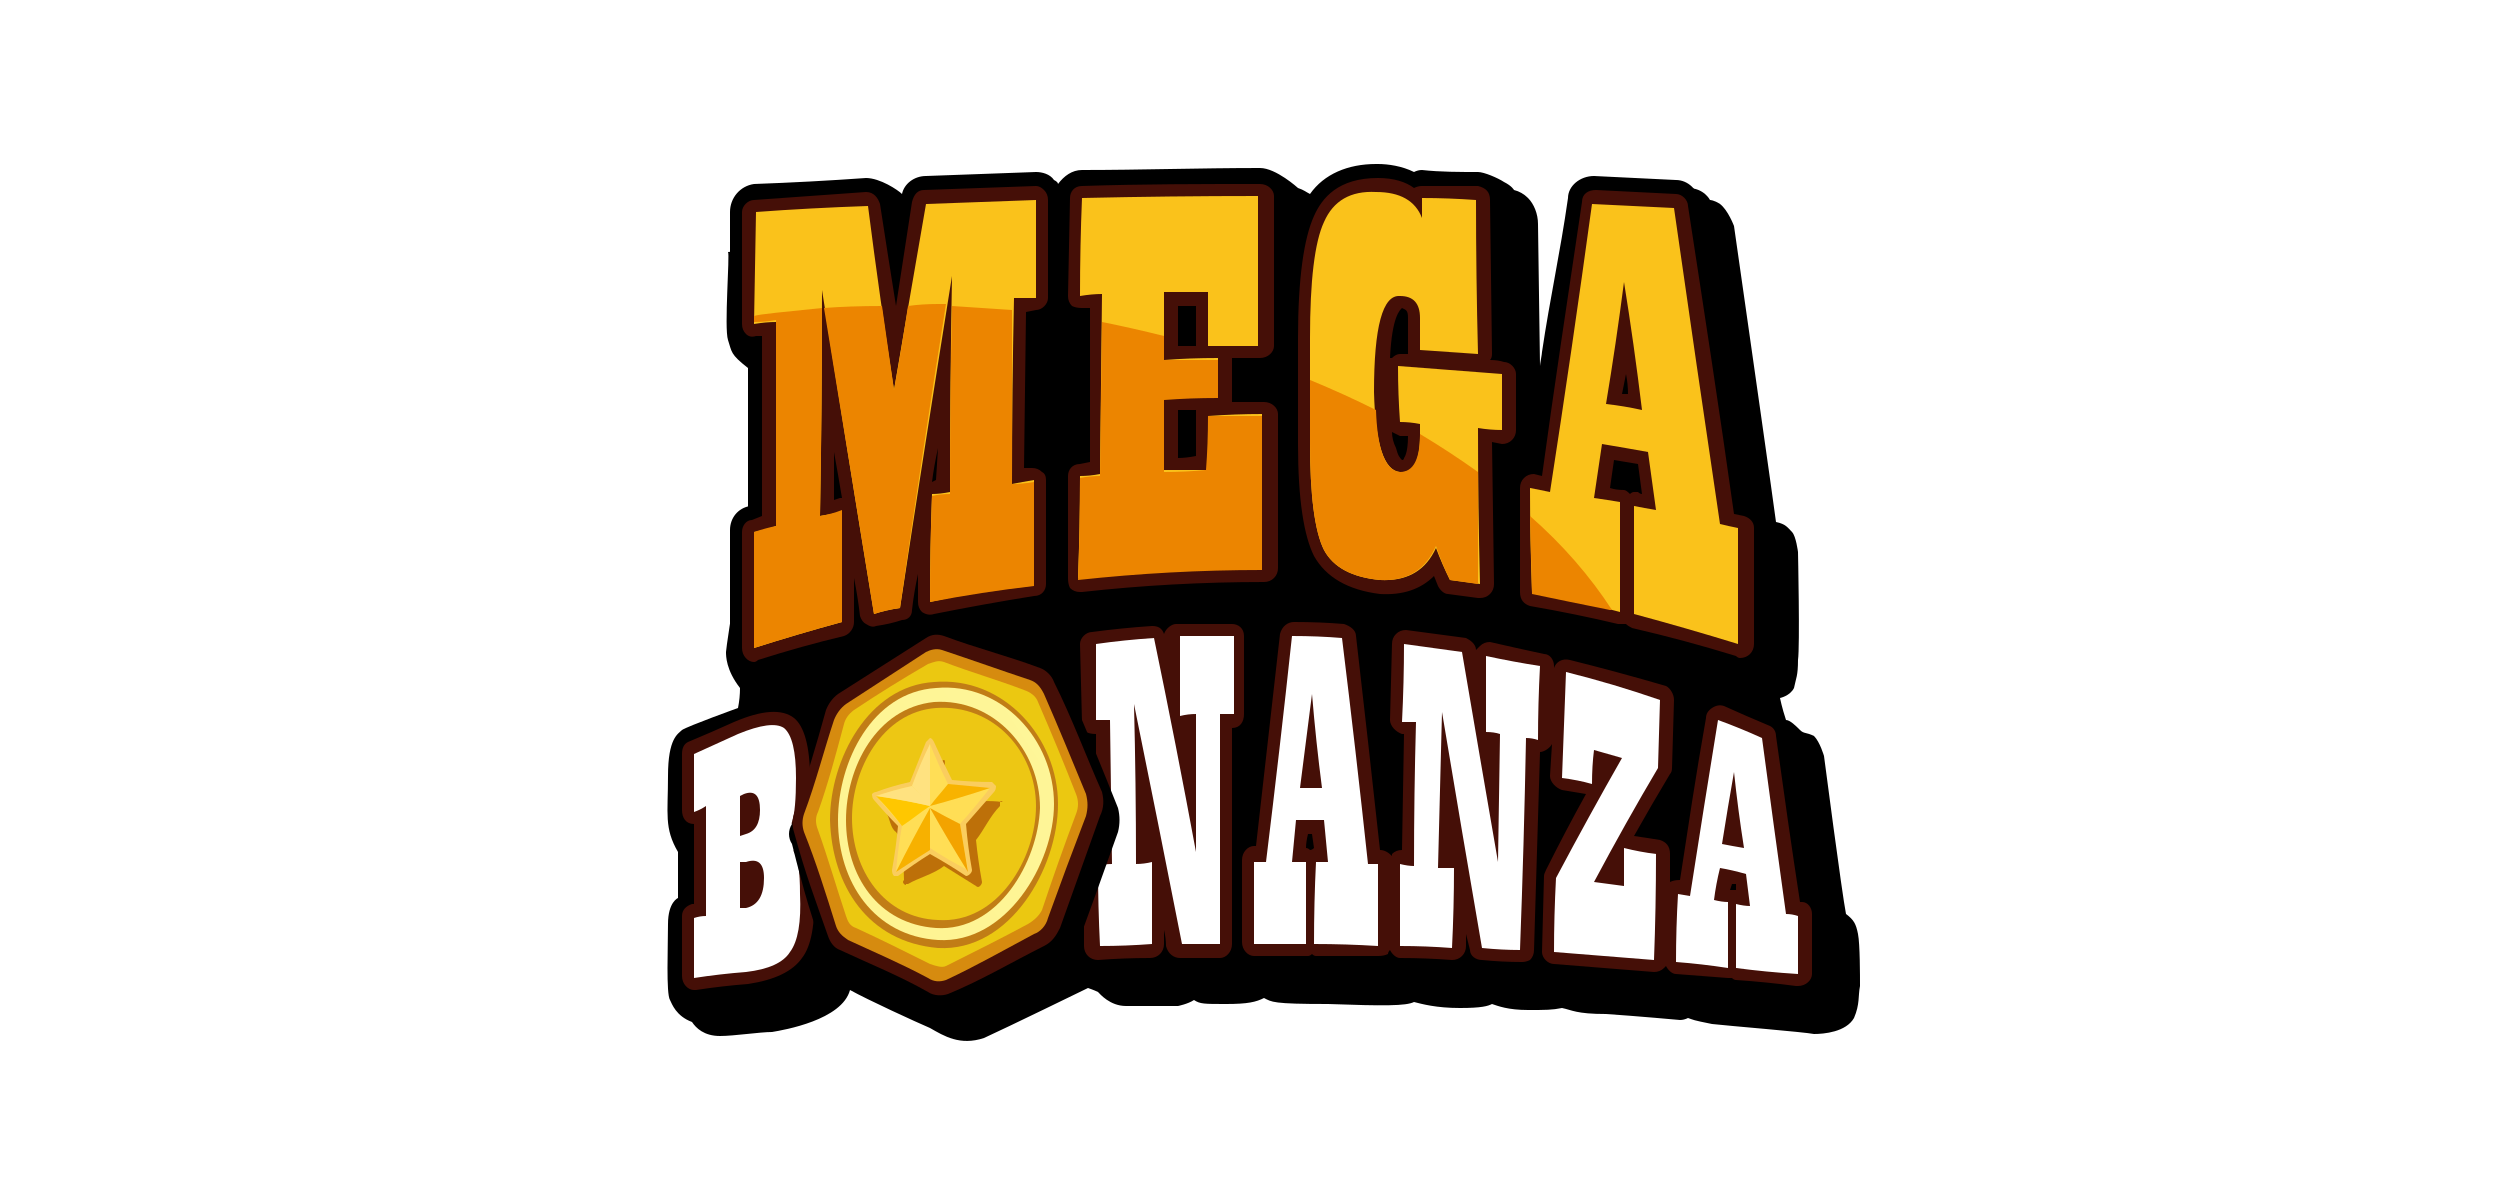 <svg version="1.2" xmlns="http://www.w3.org/2000/svg" viewBox="0 0 125 60" width="125" height="60">
	<title>mega-bonanza-corners</title>
	<defs>
		<linearGradient id="g1" x2="1" gradientUnits="userSpaceOnUse" gradientTransform="matrix(-588.257,1350.62,-1183.914,-515.649,973.987,136.56)">
			<stop offset="0" stop-color="#d68a0f"/>
			<stop offset=".53" stop-color="#d78d0f"/>
			<stop offset="1" stop-color="#e9c111"/>
		</linearGradient>
		<linearGradient id="g2" x2="1" gradientUnits="userSpaceOnUse" gradientTransform="matrix(550.907,1198.653,-1125.54,517.304,467.213,157.217)">
			<stop offset="0" stop-color="#ebc811"/>
			<stop offset=".53" stop-color="#e1ab10"/>
			<stop offset="1" stop-color="#d4860e"/>
		</linearGradient>
		<linearGradient id="g3" x2="1" gradientUnits="userSpaceOnUse" gradientTransform="matrix(633.358,979.531,-944.511,610.714,353.599,162.249)">
			<stop offset="0" stop-color="#c17d16"/>
			<stop offset=".51" stop-color="#b56810"/>
			<stop offset="1" stop-color="#9e3f06"/>
		</linearGradient>
		<linearGradient id="g4" x2="1" gradientUnits="userSpaceOnUse" gradientTransform="matrix(-747.415,597.722,-600.922,-751.417,901.989,303.623)">
			<stop offset="0" stop-color="#d5890e"/>
			<stop offset=".23" stop-color="#f1d737"/>
			<stop offset=".34" stop-color="#f7e665"/>
			<stop offset=".45" stop-color="#fdf28d"/>
			<stop offset=".51" stop-color="#fff79c"/>
			<stop offset=".59" stop-color="#faeb78"/>
			<stop offset=".69" stop-color="#f4de4e"/>
			<stop offset=".77" stop-color="#f0d534"/>
			<stop offset=".82" stop-color="#efd22b"/>
			<stop offset="1" stop-color="#d4890e"/>
		</linearGradient>
		<linearGradient id="g5" x2="1" gradientUnits="userSpaceOnUse" gradientTransform="matrix(620.018,669.34,-682.061,631.802,259.374,211.759)">
			<stop offset="0" stop-color="#c17d16"/>
			<stop offset=".51" stop-color="#b56810"/>
			<stop offset="1" stop-color="#9e3f06"/>
		</linearGradient>
		<linearGradient id="g6" x2="1" gradientUnits="userSpaceOnUse" gradientTransform="matrix(554.562,709.64,-703.476,549.745,269.266,170.971)">
			<stop offset="0" stop-color="#edc714"/>
			<stop offset=".476" stop-color="#e7ac19"/>
			<stop offset="1" stop-color="#e3981d"/>
		</linearGradient>
		<filter x="-50%" y="-50%" width="200%" height="200%" id="f1"> <feGaussianBlur stdDeviation="5"/> </filter>
		<linearGradient id="g7" x2="1" gradientUnits="userSpaceOnUse" gradientTransform="matrix(578.585,0,0,632.835,43.76,353.651)">
			<stop offset="0" stop-color="#ffde56"/>
			<stop offset="1" stop-color="#ffc800"/>
		</linearGradient>
	</defs>
	<style>
		.s0 { fill: #000000 } 
		.s1 { fill: #450f07 } 
		.s2 { fill: #fac21b } 
		.s3 { fill: #ec8500 } 
		.s4 { fill: #ffffff } 
		.s5 { fill: url(#g1) } 
		.s6 { fill: url(#g2) } 
		.s7 { fill: url(#g3) } 
		.s8 { fill: url(#g4) } 
		.s9 { fill: url(#g5) } 
		.s10 { fill: url(#g6) } 
		.s11 { filter: url(#f1);fill: #bd7009 } 
		.s12 { fill: #facd5e } 
		.s13 { fill: url(#g7) } 
		.s14 { fill: #f8b300 } 
		.s15 { fill: #ffc700 } 
		.s16 { fill: #ffe280 } 
		.s17 { fill: #f7b100 } 
		.s18 { fill: #f3a300 } 
	</style>
	<path class="s0" d="m36.4 12.6c0.1 0.1-0.2 3.8 0 4.4 0.2 0.6 0.1 0.7 1 1.4v7c0 0.1-1.1 6.9-1.1 7.2 0 0.2 0 0.9 0.7 1.8q0 0.5-0.1 1c0 0-2.5 0.9-2.8 1.1-0.2 0.2-0.7 0.4-0.7 2.3 0 1.9-0.2 2.6 0.5 3.8v2.3c0 0-0.5 0.2-0.5 1.3 0 1.1-0.1 3.5 0.1 3.8 0.1 0.2 0.3 0.8 1.1 1.1 0.2 0.3 0.6 0.7 1.4 0.7 0.7 0 2-0.2 2.6-0.2 0.6-0.1 3.5-0.6 3.9-2.1 0.9 0.5 3.3 1.6 4 1.9 0.7 0.4 1.5 0.9 2.7 0.5 1.1-0.5 5.2-2.5 5.2-2.5 0 0 0.3 0.1 0.5 0.2 0.1 0.1 0.6 0.7 1.4 0.7 0.9 0 2.6 0 2.6 0 0 0 0.5-0.1 0.8-0.3 0.3 0.2 0.5 0.2 1.6 0.2 1.1 0 1.5-0.1 1.9-0.3 0.4 0.2 0.4 0.3 3.2 0.3 2.8 0.1 3.9 0.1 4.3-0.1 0.4 0.1 1.1 0.3 2.3 0.3 1.1 0 1.4-0.1 1.6-0.2 0.3 0.1 0.8 0.3 1.8 0.3 0.9 0 1.2 0 1.7-0.1 0.5 0.1 0.7 0.3 2.2 0.3 1.5 0.1 3.7 0.3 3.7 0.3q0.2 0 0.4-0.1c0.3 0.1 0.2 0.1 1.2 0.3 0.9 0.1 4.6 0.4 5.1 0.5 0.5 0 1.6-0.1 2-0.8 0.3-0.7 0.2-1.1 0.3-1.6 0-0.5 0-2.1-0.1-2.6-0.1-0.5-0.2-0.7-0.6-1-0.2-1-1.1-7.9-1.1-7.9 0 0-0.2-0.7-0.5-1-0.4-0.2-0.5-0.1-0.7-0.3-0.2-0.2-0.5-0.5-0.7-0.5-0.2-0.6-0.3-1.1-0.3-1.1 0 0 0.5-0.1 0.7-0.5 0.1-0.5 0.2-0.6 0.2-1.4 0.1-0.7 0-5.4 0-5.4 0 0-0.1-0.8-0.3-1-0.2-0.2-0.3-0.4-0.8-0.5-0.1-0.8-1.4-9.9-1.4-9.9l-0.7-4.9c0 0-0.3-0.8-0.7-1.1-0.3-0.2-0.5-0.2-0.5-0.2 0 0-0.3-0.6-1.1-0.6-0.2 0-2.7 0.8-6 1.9-0.4 0.1-1 7-1.4 7.1-0.4 0.2-0.6-6.5-1-6.4-6.9 2.3-15.7 5.3-15.7 5.3l-20.2-5z"/>
	<path class="s0" d="m45.1 9.7c0.1-0.5 0.6-0.9 1.2-0.9q2.7-0.1 5.5-0.2c0.3 0 0.7 0.1 0.9 0.4q0.2 0.1 0.2 0.2c0.3-0.4 0.7-0.7 1.2-0.7 2.9 0 5.9-0.1 8.9-0.1 0.8 0 1.9 1 1.9 1 0.3 0.1 0.4 0.2 0.6 0.3 0.7-1 1.9-1.5 3.3-1.5h0.1c0.5 0 1.2 0.1 1.8 0.4q0.2-0.1 0.4-0.1c0.9 0.1 1.9 0.1 2.8 0.1 0.3 0 1 0.3 1.3 0.5 0.4 0.2 0.5 0.4 0.5 0.4q0.4 0.1 0.7 0.4c0.3 0.3 0.5 0.8 0.5 1.3l0.1 7.1c0-0.1 0.1-0.6 0.1-0.7 0.4-2.7 0.9-4.9 1.3-7.7 0-0.6 0.6-1.1 1.3-1.1q2 0.1 4.1 0.2c0.6 0 1.1 0.5 1.2 1.1 0.8 5.1 1.5 10.1 2.2 15 0.6 0.2 1 0.7 1 1.3v5.8c0 0.4-0.2 0.8-0.5 1-0.3 0.3-0.8 0.4-1.2 0.2q-2.5-0.8-5.1-1.4-0.2-0.1-0.3-0.2-0.2 0-0.4 0-2.1-0.5-4.3-0.9c-0.7-0.1-1.1-0.7-1.1-1.3v-0.3c-0.1 0.4-0.2 0.7-0.5 0.9-0.3 0.2-0.7 0.3-1 0.3q-0.7-0.1-1.5-0.2c-0.3-0.1-0.7-0.3-0.9-0.6q-1 0.6-2.5 0.5-2.8-0.2-3.8-2.2-0.4-0.7-0.6-2v2.4c0 0.3-0.2 0.6-0.4 0.9-0.2 0.2-0.6 0.4-0.9 0.4q-4.6-0.1-9.1 0.4c-0.4 0.1-0.7 0-1-0.3q-0.1-0.1-0.2-0.2c-0.2 0.4-0.6 0.7-1 0.8q-2.6 0.4-5.1 0.9-0.4 0.1-0.8-0.1-0.3 0.3-0.7 0.4-0.6 0.2-1.2 0.3-0.5 0.1-0.9-0.1-0.3 0.4-0.7 0.5-2.2 0.6-4.3 1.3c-0.4 0.1-0.8 0.1-1.2-0.2-0.3-0.2-0.5-0.6-0.5-1v-5.9c0-0.6 0.4-1.1 1-1.2v-0.1-7.8c-0.6-0.1-1-0.6-1-1.3v-5.5c0-0.7 0.5-1.3 1.2-1.4q2.8-0.1 5.6-0.3c0.7 0 1.6 0.6 1.8 0.8z"/>
	<path class="s1" d="m37.7 33.1c-0.3 0-0.6-0.3-0.6-0.7v-5.8c0-0.3 0.2-0.6 0.5-0.6l0.5-0.2v-9h-0.3q-0.3 0.1-0.5-0.1-0.2-0.2-0.2-0.5v-5.6c0-0.3 0.3-0.6 0.6-0.6q2.8-0.2 5.6-0.4c0.4 0 0.6 0.3 0.7 0.6q0.4 2.6 0.8 5.1 0.4-2.6 0.8-5.2c0.1-0.4 0.3-0.6 0.6-0.6q2.8-0.1 5.6-0.2 0.2 0 0.4 0.2 0.2 0.2 0.2 0.5v4.9c0 0.3-0.3 0.6-0.6 0.6l-0.5 0.1-0.1 7.8h0.4q0.3 0 0.5 0.2 0.2 0.1 0.2 0.4v5.2c0 0.3-0.2 0.6-0.6 0.6q-2.5 0.4-5 0.9-0.3 0.1-0.6-0.1-0.2-0.2-0.2-0.5v-1.4q-0.2 0.9-0.3 1.8c0 0.3-0.2 0.5-0.5 0.5q-0.6 0.2-1.3 0.3-0.2 0.1-0.5-0.1-0.2-0.1-0.3-0.4-0.1-0.9-0.3-1.9v2.2c0 0.3-0.2 0.6-0.5 0.7q-2.1 0.5-4.3 1.2-0.1 0.1-0.2 0.1zm0.7-6v4.4q1.5-0.5 3-0.9v-4.2h-0.2q-0.3 0.1-0.6-0.1-0.2-0.2-0.2-0.5v-11.3c0-0.4 0.3-0.6 0.6-0.7 0.4 0 0.7 0.3 0.7 0.6 0.9 5.5 1.7 10.6 2.5 15.5h0.2c0.8-5.2 1.6-10.5 2.5-16.2 0.1-0.3 0.4-0.6 0.7-0.6 0.4 0.1 0.6 0.4 0.6 0.7v10.8c0 0.3-0.3 0.6-0.6 0.6q-0.2 0.1-0.4 0.1v4q1.9-0.4 3.8-0.7v-3.8h-0.3q-0.3 0-0.6-0.1-0.2-0.2-0.2-0.5l0.1-9.3c0-0.3 0.3-0.6 0.6-0.6h0.5v-3.7q-2.1 0.1-4.3 0.2c-0.5 3-1 6-1.4 8.8-0.1 0.3-0.3 0.5-0.7 0.5-0.3 0-0.6-0.2-0.6-0.5-0.4-2.8-0.9-5.7-1.3-8.6q-2.2 0.1-4.4 0.2v4.2h0.3q0.3 0 0.5 0.2 0.2 0.2 0.2 0.5v10.2c0 0.3-0.2 0.6-0.5 0.7q-0.2 0-0.5 0.1zm3.3-4.5v2.4l0.3-0.1q0 0 0.1 0-0.2-1.2-0.4-2.3zm5.2-0.2q-0.2 0.9-0.3 1.7l0.2-0.1zm40.1 10.5q-0.1 0-0.2-0.1-2.6-0.8-5.2-1.4-0.2-0.1-0.3-0.2-0.2 0-0.4 0-2.1-0.5-4.4-0.9c-0.3-0.1-0.5-0.3-0.5-0.7v-5.2q0-0.3 0.2-0.5 0.2-0.2 0.5-0.2l0.4 0.1c0.6-4.4 1.3-9 2-13.7 0-0.4 0.3-0.6 0.7-0.6q2 0.1 4 0.2c0.3 0 0.6 0.3 0.6 0.6 0.8 5.2 1.6 10.4 2.3 15.4l0.5 0.1c0.3 0.1 0.5 0.3 0.5 0.6v5.8c0 0.4-0.3 0.7-0.7 0.7zm-4.6-2.7q2 0.5 4 1.1l-0.1-4.4-0.4-0.1c-0.2 0-0.4-0.3-0.5-0.5-0.7-5-1.4-10.1-2.2-15.3q-1.4-0.1-2.9-0.1c-0.7 4.7-1.4 9.3-2 13.7q-0.1 0.3-0.3 0.5-0.2 0.1-0.5 0.1l-0.2-0.1v4q1.6 0.3 3.1 0.6v-4q-0.3-0.1-0.7-0.2c-0.3 0-0.6-0.3-0.5-0.7q0.1-1.3 0.3-2.7 0-0.2 0.3-0.4 0.2-0.2 0.5-0.1 1.2 0.2 2.3 0.4c0.3 0 0.6 0.2 0.6 0.5q0.2 1.5 0.3 2.9c0.1 0.2 0 0.4-0.2 0.6-0.1 0.1-0.3 0.2-0.5 0.1l-0.4-0.1zm-0.7-5.6q0.1 0 0.2 0 0.1 0.1 0.2 0.1-0.1-0.7-0.2-1.5-0.6-0.1-1.2-0.2-0.1 0.7-0.2 1.4 0.3 0.1 0.7 0.1 0.1 0 0.3 0.2 0.1-0.1 0.2-0.1zm-7.7 5.3q0 0-0.1 0-0.7-0.1-1.5-0.2c-0.2 0-0.4-0.2-0.5-0.4l-0.2-0.5q-1 1-2.7 0.9-2.4-0.3-3.3-1.9c-0.5-1-0.8-2.8-0.8-5.6v-5.3c0-3 0.3-5 0.8-6.1 0.4-0.9 1.2-1.9 3.2-1.9 0.8 0 1.4 0.2 1.8 0.5q0.2-0.1 0.4-0.1 1.4 0 2.8 0c0.4 0.1 0.6 0.3 0.6 0.7l0.1 7.7q0 0.2-0.1 0.3 0.4 0 0.7 0.1c0.3 0 0.6 0.3 0.6 0.6v2.8q0 0.3-0.2 0.5-0.2 0.2-0.5 0.2l-0.5-0.1 0.1 7.1q0 0.3-0.2 0.5-0.2 0.2-0.5 0.2zm-1-1.5l0.4 0.1-0.1-7.1q0-0.3 0.2-0.5 0.2-0.2 0.5-0.1h0.5v-1.5q-1.9-0.1-3.8-0.2v1.4h0.4c0.3 0 0.6 0.3 0.6 0.7v0.6c0 1-0.2 1.7-0.6 2.1-0.3 0.3-0.7 0.4-1.1 0.4-0.5-0.1-1.1-0.4-1.5-1.5q-0.3-1.1-0.3-3.2c-0.1-3.6 0.5-4.6 0.9-5.1 0.3-0.2 0.6-0.4 1-0.4 1 0.1 1.6 0.7 1.6 1.8q0 0 0 0.1v0.9q0.8 0 1.6 0.1l-0.1-6.4q-0.7 0-1.4 0v0.3c0 0.3-0.2 0.6-0.5 0.6-0.4 0.1-0.7-0.1-0.8-0.4-0.1-0.3-0.5-0.8-1.6-0.9-1 0-1.7 0.4-2 1.2-0.3 0.6-0.7 2.1-0.7 5.5v5.3c0 3.1 0.4 4.5 0.7 5q0.5 1 2.2 1.1c1.1 0.1 1.7-0.2 2.1-1l0.1-0.2c0.1-0.2 0.4-0.4 0.6-0.4 0.3 0 0.5 0.2 0.6 0.5q0.3 0.6 0.5 1.2zm-3.4-6.8q0 0.4 0.2 0.8c0.1 0.4 0.2 0.5 0.3 0.6q0.1 0 0.1-0.1c0 0 0.2-0.2 0.2-1.1h-0.4q-0.2-0.1-0.4-0.2zm0.5-6.2c-0.1 0.1-0.5 0.4-0.6 2.5q0 0 0.1 0 0.2-0.2 0.4-0.2 0.2 0 0.4 0 0-0.1 0-0.2v-1.6c0-0.4-0.1-0.4-0.3-0.5zm-16.1 14.2q-0.3 0-0.5-0.2-0.1-0.2-0.1-0.5v-5.1c0-0.3 0.2-0.6 0.6-0.6l0.5-0.1v-7.7h-0.4q-0.3 0-0.5-0.1-0.2-0.2-0.2-0.5l0.1-4.9c0-0.3 0.2-0.6 0.6-0.6 3-0.1 5.9-0.1 8.9-0.1 0.4 0 0.7 0.3 0.7 0.6v7.5c0 0.3-0.3 0.6-0.7 0.6q-0.7 0-1.4 0v1.9q0 0.2 0 0.3 0.8 0 1.6 0c0.4 0 0.7 0.3 0.7 0.6v7.7q0 0.3-0.2 0.5-0.2 0.2-0.5 0.2-4.6 0-9.1 0.5-0.1 0-0.1 0zm0.7-5.2v3.8q3.9-0.4 7.9-0.4v-6.4q-0.8 0-1.5 0v2.1c0 0.3-0.3 0.6-0.7 0.6q-1 0.1-2.1 0.1-0.3 0-0.5-0.2-0.2-0.2-0.2-0.4v-3.7c0-0.3 0.3-0.6 0.6-0.6q1.1-0.1 2.1-0.1v-0.6q-1 0-2 0.1-0.3 0-0.5-0.2-0.2-0.2-0.2-0.5v-3.4c0-0.3 0.3-0.6 0.6-0.6q1.1 0 2.2 0 0.3 0 0.5 0.1 0.2 0.2 0.2 0.5v2q0.6 0 1.2 0v-6.1q-3.7 0-7.5 0.1v3.5h0.3q0.3 0 0.5 0.2 0.2 0.2 0.2 0.4v9c0 0.4-0.3 0.7-0.6 0.7q-0.3 0-0.5 0zm4.2-3.9v2.4q0.4 0 0.9-0.1v-2q0-0.2 0-0.3-0.4 0-0.9 0zm0-5.2v2q0.4 0 0.9 0 0 0 0 0v-2q-0.5 0-0.9 0zm23.3 5.8q-0.1 0-0.1 0-0.9-0.1-1.8-0.2-0.3-0.1-0.4-0.3-0.2-0.2-0.1-0.5 0.4-3 0.8-6.1c0.1-0.3 0.3-0.6 0.7-0.6 0.3 0 0.6 0.3 0.6 0.6q0.5 3.2 0.9 6.4 0.1 0.3-0.1 0.5-0.2 0.2-0.5 0.2zm-1.1-1.4h0.3q0-0.5-0.1-1-0.1 0.5-0.2 1z"/>
	<path class="s2" d="m46.3 10.2q-0.8 4.6-1.6 9.3-0.7-4.5-1.3-9.2-2.9 0.1-5.6 0.3l-0.1 5.6q0.6-0.1 1.1-0.1 0 5.1 0 10.2-0.5 0.2-1.1 0.3 0 2.9 0 5.8 2.2-0.7 4.4-1.3 0-2.8 0-5.5-0.5 0.1-1.1 0.2 0.1-5.7 0.1-11.3 1.3 8.3 2.6 16.2 0.6-0.2 1.3-0.3 1.3-8.5 2.6-16.6-0.1 5.4-0.1 10.8-0.5 0.1-0.9 0.1-0.1 2.7-0.1 5.4 2.6-0.6 5.2-0.9v-5.2q-0.6 0.1-1.1 0.2 0-4.6 0.1-9.3 0.5 0 1.1 0v-4.9q-2.8 0.1-5.5 0.2zm16.6-0.4v7.5q-1.3 0-2.5 0 0-1.4 0-2.7-1.1 0-2.2 0v3.4q1.3-0.1 2.7-0.1 0 1 0 1.9-1.4 0-2.7 0.1 0 1.8 0 3.6 1.1 0 2.2 0 0-1.4 0-2.7 1.4-0.1 2.7-0.1 0 3.9 0 7.7-4.6 0-9.2 0.5 0.1-2.6 0.1-5.1 0.5 0 1-0.1l0.1-9q-0.5 0-1.1 0.1 0-2.5 0.1-4.9 4.4-0.1 8.8-0.1zm10.9 0.2q0 3.8 0.1 7.7-1.5-0.1-2.9-0.2 0-0.8 0-1.6 0-1.1-1-1.1-1.3-0.1-1.3 4.8 0.1 3.9 1.3 4 1 0.1 1-1.8v-0.6q-0.5-0.1-1-0.1-0.1-1.4-0.1-2.8 2.6 0.2 5.2 0.4 0 1.4 0 2.8-0.6 0-1.2-0.1 0 3.9 0.1 7.8-0.8-0.1-1.5-0.2-0.4-0.8-0.7-1.6l-0.1 0.2q-0.8 1.5-2.7 1.4-2.1-0.2-2.8-1.5-0.7-1.4-0.7-5.4 0-0.6 0-1.2v-4q0-4.3 0.7-5.8 0.7-1.6 2.6-1.5 1.8 0 2.3 1.3v-1q1.3 0 2.7 0.1zm13.1 16.4q-0.5-0.1-0.9-0.2-1.2-8.1-2.3-15.8-2-0.1-4.1-0.2-1 7.3-2.1 14.4-0.5-0.1-1-0.2 0 2.6 0.1 5.2 2.2 0.4 4.4 1v-5.5q-0.6-0.1-1.3-0.2 0.2-1.3 0.4-2.7 1.2 0.2 2.3 0.4 0.2 1.5 0.4 2.9-0.6-0.1-1.1-0.2v5.4q2.6 0.7 5.2 1.5 0-2.9 0-5.8zm-6.6-6.2q0.5-3 0.9-6.1 0.5 3.1 0.9 6.4-0.9-0.2-1.8-0.3z"/>
	<path class="s3" d="m42.1 31.1q-2.2 0.6-4.4 1.3 0-2.9 0-5.8 0.6-0.2 1.1-0.3 0-5.1 0-10.3-0.5 0.1-1.1 0.1v-0.3c0.3-0.1 1.5-0.2 3.4-0.4q0 5.2-0.1 10.4 0.6-0.1 1.1-0.3 0 2.8 0 5.6zm1.6-0.4q0.6-0.2 1.3-0.3 1.1-7.7 2.3-15.2-0.2 0-0.4 0-0.8 0-1.5 0.1-0.3 2-0.7 4.2-0.3-2.1-0.6-4.2-1.6 0-2.9 0.1 1.3 7.9 2.5 15.3zm21.8-9.8q0 0.6 0 1.2 0 4 0.7 5.4 0.7 1.3 2.8 1.5 1.9 0.1 2.7-1.5l0.1-0.2q0.3 0.9 0.7 1.7 0.7 0.1 1.4 0.2v-5.6q-1.4-1-2.9-1.9 0 1.9-1 1.9-1.1-0.1-1.2-3.1-1.6-0.8-3.3-1.5zm11 4.9l0.1 3.9q1.9 0.4 3.9 0.8h0.1c-1.1-1.7-2.5-3.3-4.1-4.7zm-22.5-1.9q0 2.5-0.1 5.1 4.6-0.5 9.2-0.5 0-3.9 0-7.7-1.4 0-2.7 0 0 1.4-0.1 2.7-1 0.1-2.1 0.1 0-1.8 0-3.6 1.3-0.1 2.7-0.1 0-1 0-1.9-1.4 0-2.7 0v-1.2q-1.6-0.4-3.1-0.7l-0.1 7.7q-0.5 0-1 0.1zm-6.4-8.6q-0.1 4.7-0.1 9.4-0.5 0-0.9 0.1-0.1 2.7-0.1 5.3 2.6-0.5 5.2-0.8v-5.2q-0.6 0.1-1.1 0.1 0-4.3 0-8.7-1.5-0.1-3-0.2z"/>
	<path class="s1" d="m34.7 49.5c-0.3 0-0.6-0.3-0.6-0.7v-3c0-0.3 0.2-0.5 0.5-0.6h0.1v-4c-0.4 0-0.6-0.3-0.6-0.7v-2.8c0-0.3 0.1-0.5 0.3-0.6q1.2-0.5 2.3-1 2.1-0.9 3-0.2c0.5 0.4 0.8 1.4 0.8 3 0 1.1-0.1 1.9-0.3 2.4q-0.1 0.3-0.3 0.5 0.2 0.1 0.4 0.4c0.2 0.2 0.4 0.8 0.4 2.4q0.1 2.4-0.6 3.3-0.7 1-2.7 1.3-1.3 0.1-2.6 0.3 0 0-0.1 0zm0.7-3.1v1.7q0.9-0.1 1.8-0.2c1-0.1 1.6-0.4 1.8-0.7 0.2-0.2 0.5-0.9 0.4-2.6 0-1.4-0.2-1.7-0.2-1.7 0 0-0.2-0.2-0.7-0.2q0.4 0.4 0.4 1.2c0 1.6-0.9 2-1.4 2.1h-0.3q-0.3 0.1-0.5-0.1-0.3-0.2-0.3-0.5v-2.3c0-0.3 0.2-0.6 0.5-0.7h0.1c-0.4 0-0.6-0.3-0.6-0.6v-2.1c0-0.3 0.1-0.5 0.4-0.6l0.3-0.1c0.5-0.2 0.9 0 1.1 0.1q0.5 0.4 0.5 1.3 0 0.4-0.1 0.8 0.3-0.2 0.4-0.4c0.1-0.2 0.2-0.7 0.2-1.9 0-1.7-0.3-2-0.3-2 0 0-0.4-0.1-1.7 0.4q-0.9 0.4-1.8 0.8v1.6c0.3 0 0.6 0.3 0.6 0.6v5.4c0 0.3-0.2 0.6-0.5 0.7zm2.2-4.1q0.1 0 0.2 0-0.1 0-0.1-0.1-0.1 0.1-0.2 0.1 0 0 0.1 0zm52.3 7q0 0-0.1 0-1.5-0.2-3-0.3-0.1 0-0.2-0.1-0.1 0-0.2 0-1.3-0.1-2.6-0.2c-0.2 0-0.4-0.2-0.5-0.4q-0.1 0.1-0.1 0.1-0.2 0.2-0.5 0.2-2.5-0.2-5-0.4c-0.3 0-0.6-0.3-0.6-0.6l0.1-3.8q0-0.1 0.1-0.3 1-2 2-3.8-0.6-0.1-1.2-0.2c-0.3-0.1-0.6-0.4-0.6-0.7l0.1-1.6c-0.1 0.2-0.4 0.4-0.6 0.4l-0.3 9.9q0 0.3-0.2 0.5-0.2 0.1-0.4 0.1-1 0-2-0.1c-0.3 0-0.6-0.2-0.6-0.5l-0.2-0.8v0.6q0 0.3-0.2 0.5-0.2 0.2-0.5 0.2-1.3-0.1-2.6-0.1c-0.2 0-0.4-0.2-0.5-0.4q-0.1 0.1-0.1 0.2-0.2 0.1-0.5 0.1-1.6 0-3.1 0-0.1 0-0.2-0.1-0.1 0.1-0.2 0.1-1.4 0-2.7 0c-0.3 0-0.6-0.3-0.6-0.7v-4.1c0-0.4 0.3-0.7 0.6-0.7h0.1c0.4-3.5 0.8-7.1 1.2-10.6 0.1-0.4 0.4-0.6 0.7-0.6q1.3 0 2.5 0.1c0.3 0.1 0.6 0.3 0.6 0.6 0.4 3.5 0.8 7 1.2 10.7 0.2 0 0.4 0.1 0.6 0.3q0 0 0-0.1 0.2-0.2 0.5-0.2l0.1-5.8h-0.1c-0.3-0.1-0.6-0.4-0.6-0.7l0.1-3.8q0-0.3 0.2-0.5 0.2-0.2 0.5-0.2 1.5 0.2 3 0.4c0.2 0.1 0.5 0.3 0.5 0.6q0.1-0.1 0.2-0.2 0.2-0.2 0.5-0.2 1.3 0.3 2.7 0.6c0.3 0 0.5 0.3 0.5 0.6v0.1c0.1-0.3 0.4-0.5 0.8-0.4q2.4 0.6 4.8 1.3c0.2 0.1 0.4 0.4 0.4 0.7l-0.1 3.4q0 0.2-0.1 0.3-0.9 1.5-1.8 3.1 0.7 0.1 1.3 0.2c0.3 0.1 0.5 0.3 0.5 0.7v1.4q0.2-0.1 0.5-0.1c0.4-2.6 0.8-5.3 1.3-8.1q0-0.3 0.3-0.5 0.3-0.2 0.6-0.1 1.1 0.5 2.3 1c0.2 0.1 0.3 0.3 0.3 0.5 0.4 2.9 0.8 5.7 1.2 8.3h0.1c0.3 0 0.5 0.3 0.5 0.6v3c0 0.3-0.3 0.6-0.7 0.6zm-2.4-1.6q0.9 0.1 1.8 0.2v-1.6h-0.1c-0.2-0.1-0.4-0.3-0.5-0.6-0.3-2.6-0.7-5.4-1.1-8.4q-0.6-0.2-1.1-0.4-0.2 0.6-0.3 1.2c0.2-0.1 0.4-0.2 0.6-0.2 0.3 0 0.6 0.2 0.6 0.6q0.2 1.9 0.5 3.8c0 0.2-0.1 0.4-0.3 0.6q0 0-0.1 0.1c0.3 0 0.5 0.3 0.5 0.5q0.1 0.9 0.2 1.7c0 0.2-0.1 0.4-0.2 0.5q-0.2 0.2-0.5 0.2zm-2.9-0.3q0.6 0.1 1.2 0.1v-1.9l-0.1-0.1c-0.3 0-0.5-0.3-0.6-0.6 0 0.3-0.3 0.4-0.5 0.4zm-6.1-0.4q1.8 0.1 3.7 0.2l0.1-4h-0.3v1.1q0 0.3-0.3 0.4-0.2 0.2-0.5 0.2-0.7-0.1-1.5-0.2c-0.2 0-0.4-0.2-0.5-0.4-0.1-0.1-0.1-0.4 0-0.6q1.6-2.9 3.2-5.5v-2.8q-1.6-0.5-3.4-0.9l-0.1 3.8h0.2v-0.8q0-0.3 0.3-0.5 0.2-0.2 0.5-0.1 0.8 0.1 1.5 0.3c0.2 0 0.4 0.2 0.4 0.4 0.1 0.2 0.1 0.4 0 0.6q-1.6 2.7-3.2 5.8zm-3.8-0.2q0.4 0 0.8 0l0.1-3.4c-0.2 0.2-0.4 0.4-0.7 0.3-0.3 0-0.5-0.2-0.6-0.5q-0.5-3.1-1-6.2-0.3-1.9-0.7-3.8-0.8-0.1-1.7-0.2v2.5h0.1c0.2 0 0.4 0.2 0.5 0.4v-0.3c0-0.4 0.3-0.7 0.6-0.7 0.3 0 0.7 0.2 0.7 0.6q0.6 3.4 1.1 6.7 0.4 2.3 0.8 4.6zm-4-0.2q0.7 0 1.4 0.1v-2.7h-0.1c-0.3 0-0.5-0.2-0.6-0.5-0.1 0.3-0.3 0.4-0.6 0.4zm-4.3-0.1q0.9 0 1.9 0.1v-2.8c-0.3 0-0.5-0.3-0.6-0.6-0.4-3.6-0.8-7.2-1.2-10.6q-0.6-0.1-1.3-0.1-0.1 0.9-0.2 1.9c0.1-0.2 0.3-0.3 0.6-0.3 0.3 0 0.6 0.2 0.6 0.5q0.3 2.4 0.5 4.8 0.1 0.3-0.1 0.5-0.2 0.2-0.5 0.2-0.6 0-1.1 0c-0.3 0-0.5-0.2-0.6-0.5q-0.1 0.5-0.2 1.1c0.2-0.2 0.4-0.4 0.7-0.4q0.7 0 1.4 0.1c0.3 0 0.6 0.2 0.6 0.6l0.2 2q0 0.3-0.2 0.5-0.2 0.2-0.5 0.2zm-3 0q0.6 0 1.3 0v-2.8h-0.1c-0.3 0-0.6-0.2-0.6-0.6q0 0 0 0c-0.1 0.4-0.3 0.6-0.6 0.6zm23.1-2h0.1q0.1 0 0.2 0 0-0.1 0-0.3h-0.2zm-1-2.1q0 0.3-0.1 0.6 0.1-0.2 0.4-0.3-0.2-0.1-0.3-0.3zm-20.2 0q0.1 0 0.2 0.1 0.1 0 0.2-0.1l-0.1-0.7h-0.2q-0.1 0.4-0.1 0.7zm9.6-6.4l0.2 0.1c0.3 0 0.5 0.2 0.6 0.5 0.1-0.2 0.3-0.4 0.5-0.4l0.1-2.3q-0.7-0.1-1.3-0.3zm-20 12c-0.4 0-0.7-0.3-0.7-0.7v-4c0-0.4 0.3-0.6 0.6-0.7v-5.9q-0.3 0-0.5-0.1-0.2-0.2-0.2-0.5l-0.1-3.9c0-0.3 0.3-0.6 0.6-0.6q1.5-0.2 3-0.3c0.3 0 0.5 0.1 0.6 0.4 0.1-0.3 0.4-0.5 0.6-0.5q1.4 0 2.8 0c0.3 0 0.6 0.2 0.6 0.6v3.9c0 0.4-0.2 0.7-0.6 0.7v10.8c0 0.4-0.3 0.7-0.6 0.7q-1 0-2 0c-0.3 0-0.6-0.2-0.7-0.6q0-0.4-0.1-0.8v0.7c0 0.4-0.3 0.7-0.7 0.7q-1.3 0-2.6 0.1zm0.6-4.1l0.1 2.7q0.6 0 1.3 0v-2.8h-0.1c-0.3 0.1-0.6-0.1-0.7-0.4 0 0.3-0.3 0.5-0.6 0.5zm1.2-9.3c0.3 0 0.6 0.2 0.6 0.5 0.8 3.7 1.5 7.6 2.3 11.5q0.4 0 0.8-0.1l-0.1-3.6c-0.1 0.2-0.4 0.4-0.6 0.3-0.3 0-0.5-0.2-0.6-0.5-0.6-3.4-1.3-6.8-2-10q-0.8 0-1.7 0.1v2.6c0.3 0 0.5 0.1 0.6 0.4v-0.6c0-0.3 0.3-0.6 0.6-0.6q0.1 0 0.1 0zm0.7 7.8v0.1q0-0.1 0-0.1zm2.3-7.3c0.3 0 0.6 0.2 0.6 0.5 0.1-0.3 0.4-0.5 0.7-0.5v-2.6q-0.7 0-1.4 0v2.6h0.1z"/>
	<path class="s4" d="m78.3 33.6q2.4 0.6 4.7 1.4l-0.1 3.4q-1.6 2.7-3.2 5.7 0.7 0.1 1.5 0.2 0-0.9 0-1.9 0.8 0.2 1.6 0.3 0 2.7-0.1 5.3-2.5-0.2-5-0.4 0-1.8 0.1-3.7 1.7-3.2 3.3-6-0.7-0.2-1.4-0.4-0.1 0.8-0.1 1.7-0.7-0.2-1.5-0.3 0.1-2.6 0.2-5.3zm-38.3 11.1q0.1 2.1-0.5 2.9-0.5 0.8-2.2 1-1.3 0.1-2.6 0.3 0-1.5 0-3 0.3-0.1 0.6-0.1v-5.5q-0.3 0.2-0.6 0.3v-2.9q1.1-0.5 2.2-1 1.7-0.7 2.3-0.3 0.6 0.5 0.6 2.5 0 1.6-0.2 2.2c-0.2 0.4 1.4 0.4 0.8 0.7 0.7 0-0.9 0.5-0.7 0.8q0.3 0.4 0.3 2.1zm-3-2.9l0.3-0.1q0.7-0.2 0.7-1.2 0-1.1-0.8-0.8l-0.2 0.1q0 1 0 2zm1.2 2.1q0-1.1-0.9-0.8h-0.3q0 1.2 0 2.3h0.3q0.9-0.2 0.9-1.5zm51.7 1.9v2.9q-1.6-0.1-3.1-0.3 0-1.6 0-3.2 0.4 0.1 0.7 0.1-0.1-0.8-0.2-1.6-0.7-0.2-1.3-0.3-0.2 0.8-0.3 1.6 0.4 0.1 0.7 0.1v3.3q-1.3-0.2-2.6-0.3 0-1.7 0.1-3.4l0.6 0.1q0.7-4.5 1.4-8.8 1.1 0.4 2.2 0.9 0.6 4.5 1.2 8.8 0.3 0 0.6 0.1zm-2.7-3.4q-0.3-1.9-0.5-3.8-0.3 1.7-0.6 3.6 0.5 0.1 1.1 0.2zm-25.5-10.6q-1.4 0-2.7 0v4q0.4-0.1 0.8-0.1 0 3.4 0 6.9-1-5.4-2.1-10.7-1.5 0.1-2.9 0.3v3.8q0.4 0 0.7 0l0.1 7.2q-0.4 0-0.7 0.1 0 2 0.1 4 1.3 0 2.6-0.1 0-2 0-4.1-0.4 0.1-0.8 0.1 0-4-0.1-8 1.2 5.9 2.4 12 1 0 1.9 0v-11.5q0.3 0 0.7 0 0-2 0-3.9zm12.6 4.8q0.4 0 0.7 0.1l-0.1 6.4q-0.9-5.2-1.8-10.5-1.4-0.2-2.9-0.4 0 1.9-0.1 3.9 0.4 0 0.7 0-0.1 3.6-0.1 7.2-0.3 0-0.7-0.1 0 2.1 0 4.1 1.3 0 2.6 0.1 0.1-2 0.1-4-0.4 0-0.8 0l0.2-7.8q1 6 2 11.8 1 0.1 1.9 0.1 0.2-5.3 0.3-10.6 0.3 0 0.6 0.1 0-1.8 0.1-3.7-1.3-0.2-2.7-0.5 0 1.9 0 3.8zm-5.9 6.6q0.3 0 0.5 0v4.1q-1.6-0.1-3.2-0.1 0-2.1 0.1-4.1 0.3 0 0.6 0-0.1-1-0.2-2.1-0.7 0-1.4 0-0.1 1-0.2 2.1 0.4 0 0.7 0v4.1q-1.3 0-2.6 0 0-2.1 0-4.1 0.3 0 0.6 0 0.7-5.7 1.3-11.3 1.3 0 2.5 0.1 0.7 5.7 1.3 11.3zm-2.3-3.8q-0.3-2.3-0.5-4.7-0.3 2.3-0.6 4.7 0.5 0 1.1 0z"/>
	<path class="s0" d="m46.6 32.1c0.3-0.2 0.7-0.3 1-0.2 1.7 0.6 3.4 1.1 5 1.7 0.4 0.2 0.7 0.4 0.8 0.8 0.9 2 1.7 4 2.5 6 0.1 0.4 0.1 0.8 0 1.2q-1.1 3.1-2.2 6.1c-0.2 0.4-0.4 0.7-0.8 0.9-1.7 0.9-3.4 1.9-5.2 2.7-0.3 0.1-0.6 0.1-0.9-0.1-1.6-0.9-3.2-1.5-4.8-2.3-0.3-0.1-0.5-0.4-0.6-0.8-0.8-2.1-1.2-3.5-1.8-5.9-0.2-0.3-0.2-0.7 0-1 0.7-1.8 1.1-3.4 1.7-5.2 0.1-0.4 0.3-0.7 0.7-0.9q2.3-1.6 4.6-3z"/>
	<path class="s1" d="m46.3 31.9c0.3-0.2 0.6-0.2 0.9-0.1 1.6 0.6 3.2 1 4.8 1.6 0.3 0.1 0.6 0.4 0.7 0.7 0.9 1.8 1.6 3.7 2.4 5.5 0.1 0.4 0.1 0.8-0.1 1.2q-1 2.8-2 5.6c-0.2 0.4-0.4 0.7-0.8 0.9-1.6 0.8-3.1 1.7-4.8 2.4-0.3 0.1-0.7 0.1-1-0.1-1.4-0.8-2.9-1.4-4.4-2.1-0.3-0.1-0.5-0.4-0.6-0.7-0.7-2-1.1-3-1.7-5.2-0.1-0.3-0.1-0.6 0-0.9 0.6-1.7 1.1-3.4 1.6-5.2q0.2-0.5 0.6-0.8 2.2-1.4 4.4-2.8z"/>
	<path class="s5" d="m46.3 32.6c0.2-0.1 0.5-0.2 0.8-0.1 1.5 0.5 2.9 1 4.4 1.5 0.3 0.1 0.5 0.3 0.7 0.7 0.7 1.6 1.4 3.3 2.1 5 0.1 0.4 0.1 0.7 0 1.1q-1 2.6-1.9 5.1c-0.1 0.4-0.4 0.7-0.7 0.8-1.5 0.8-2.9 1.6-4.4 2.3-0.3 0.1-0.6 0.1-0.9-0.1-1.3-0.7-2.7-1.3-4-1.9-0.3-0.2-0.5-0.4-0.6-0.7-0.5-1.6-1-3.2-1.6-4.7-0.1-0.3-0.1-0.6 0-0.9 0.6-1.6 1-3.2 1.5-4.7q0.2-0.5 0.6-0.8 2-1.3 4-2.6z"/>
	<path class="s6" d="m46.4 33.2c0.3-0.1 0.5-0.2 0.8-0.1 1.3 0.5 2.7 0.9 4 1.4 0.3 0.1 0.6 0.3 0.7 0.6q1 2.3 1.9 4.6 0.2 0.5 0 1-0.9 2.4-1.7 4.8-0.2 0.4-0.7 0.7c-1.3 0.7-2.7 1.4-4.1 2.1-0.2 0.1-0.5 0-0.8-0.1-1.2-0.6-2.4-1.2-3.7-1.8-0.3-0.1-0.4-0.3-0.5-0.6-0.5-1.5-0.9-2.9-1.4-4.3q-0.2-0.5 0-0.9c0.5-1.4 0.9-2.9 1.3-4.4q0.1-0.4 0.5-0.7 1.8-1.2 3.7-2.3z"/>
	<path fill-rule="evenodd" class="s7" d="m46.7 34.1c3.5-0.3 6.2 2.8 6.2 6.1 0 3.2-2.4 7.4-6 7.2-3.5-0.3-5.3-3.1-5.4-6.4 0-3 1.9-6.7 5.2-6.9z"/>
	<path fill-rule="evenodd" class="s8" d="m46.8 34.4c3.3-0.3 5.9 2.6 5.9 5.8 0 3-2.4 7-5.8 6.8-3.2-0.2-5-2.9-5-6 0-2.9 1.7-6.4 4.9-6.6z"/>
	<path fill-rule="evenodd" class="s9" d="m46.7 35.1c3-0.2 5.3 2.4 5.3 5.3-0.1 2.7-2.1 6.2-5.2 6-2.9-0.2-4.5-2.6-4.5-5.4 0-2.6 1.5-5.6 4.4-5.9z"/>
	<path fill-rule="evenodd" class="s10" d="m46.8 35.4c2.9-0.2 5 2.2 5 4.9 0 2.6-1.9 5.9-4.9 5.7-2.7-0.1-4.3-2.5-4.3-5.1 0-2.4 1.5-5.3 4.2-5.5z"/>
	<g>
		<path fill-rule="evenodd" class="s11" d="m45.3 44.2q0 0.1-0.1 0-0.1-0.1 0-0.2c0-0.7-0.1-1.3 0-1.9-0.2-0.2-0.2-0.2-0.4-0.5-0.3-0.2-0.3-0.7-0.5-1q-0.1-0.1-0.1-0.2 0.1-0.1 0.2-0.1c0.5-0.2 1.4-0.2 1.9-0.3q0.3-0.9 0.7-1.8 0.1-0.2 0.2-0.2c0.1 0 0 0.4 0 0.5 0.3 0.6 0.4 0.9 0.7 1.5 0.6 0.1 1.6 0 2.2 0.1 0.1 0-0.1-0.1-0.1 0q0 0.1 0 0.2c-0.5 0.5-0.8 1.2-1.2 1.7q0.1 1 0.3 2.1 0 0.1-0.1 0.2-0.1 0.1-0.2 0-0.8-0.5-1.6-1c-0.5 0.4-1.3 0.6-1.8 0.9q0 0-0.1 0z"/>
	</g>
	<path class="s12" d="m44.8 43.8q0 0-0.1 0-0.1-0.1-0.1-0.3 0.2-1.1 0.3-2.2-0.6-0.6-1.2-1.3-0.1-0.1-0.1-0.3 0.1-0.1 0.2-0.1 0.8-0.3 1.7-0.5 0.4-1 0.8-2 0.1-0.1 0.2-0.2 0.1 0 0.2 0.2 0.4 0.9 0.9 1.9 1 0.1 2 0.1 0.1 0.1 0.2 0.2 0 0.2-0.1 0.3-0.7 0.8-1.4 1.6 0.1 1.2 0.3 2.3 0 0.1-0.1 0.2-0.1 0.1-0.2 0.1-0.9-0.6-1.8-1.1-0.8 0.5-1.6 1.1 0 0-0.1 0zm-0.6-3.9c0.4 0.5 0.6 0.7 1.1 1.2q0 0 0 0.2l-0.2 1.8c0.5-0.4 0.8-0.6 1.3-0.9q0.1-0.1 0.2 0 0.7 0.4 1.5 0.9-0.2-1-0.3-1.9 0-0.1 0-0.2 0.7-0.7 1.3-1.4-0.9-0.1-1.7-0.2-0.1 0-0.2-0.1-0.3-0.8-0.7-1.6-0.4 0.8-0.7 1.7 0 0.1-0.1 0.1c-0.6 0.2-0.9 0.2-1.5 0.4z"/>
	<path class="s13" d="m46.5 37.2q-0.5 1.1-0.9 2.1-0.9 0.2-1.8 0.5 0.6 0.7 1.3 1.5-0.2 1.1-0.3 2.3 0.8-0.6 1.7-1.2 0.9 0.6 1.9 1.1-0.2-1.1-0.4-2.3 0.8-0.9 1.5-1.8-1 0-2.1-0.2-0.5-1-0.9-2z"/>
	<path class="s14" d="m49.5 39.4q-1.5 0.5-3 0.9c0.3-0.4 0.5-0.6 0.9-1.1q1.1 0.1 2.1 0.2z"/>
	<path class="s15" d="m45.1 41.3c0.6-0.4 0.8-0.6 1.4-1q-1.3-0.3-2.7-0.5 0.7 0.7 1.3 1.5z"/>
	<path class="s16" d="m45.6 39.3c0.4 0.4 0.5 0.6 0.9 1q0-1.6 0-3.1-0.5 1-0.9 2.1z"/>
	<path class="s16" d="m43.8 39.8q1.4 0.2 2.7 0.5c-0.3-0.4-0.5-0.6-0.9-1q-0.9 0.2-1.8 0.5z"/>
	<path class="s17" d="m46.5 42.5q0-1.1 0-2.1-0.9 1.6-1.7 3.2 0.9-0.6 1.7-1.1z"/>
	<path class="s18" d="m48 41.2q-0.8-0.4-1.5-0.8 0.9 1.6 1.9 3.2-0.2-1.2-0.4-2.4z"/>
</svg>